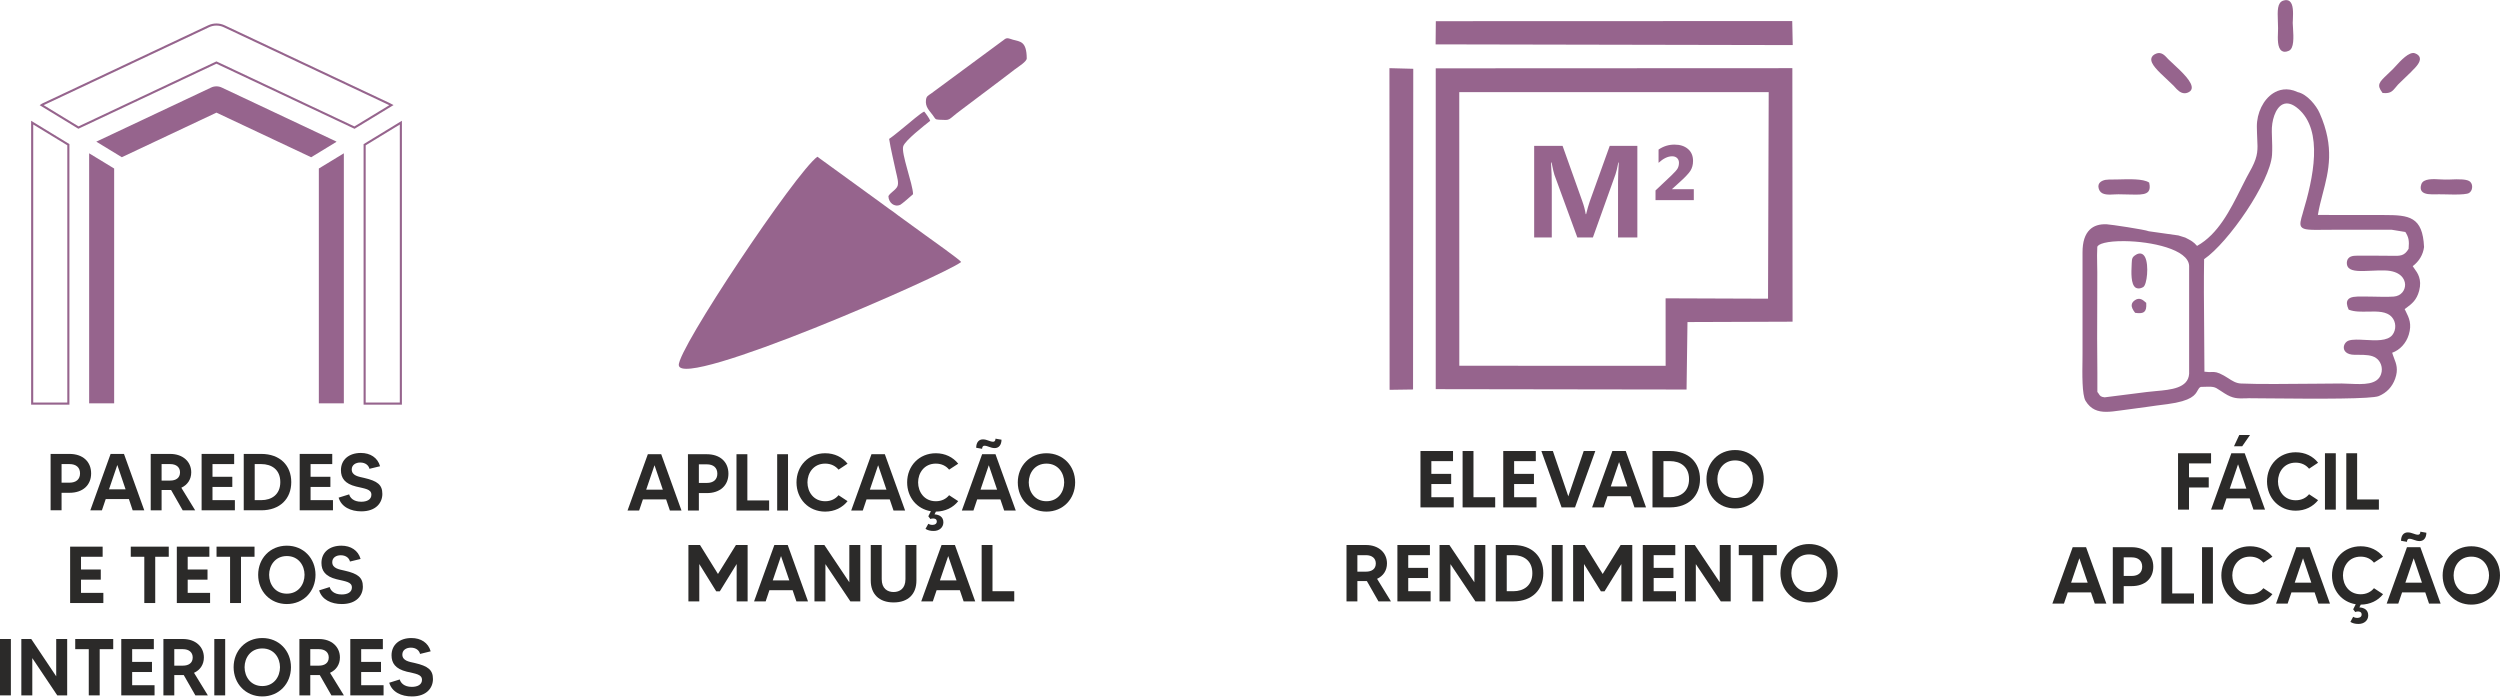 <?xml version="1.0" encoding="UTF-8"?>
<!-- Creator: CorelDRAW 2019 (64 Bit) -->
<svg xmlns="http://www.w3.org/2000/svg" xmlns:xlink="http://www.w3.org/1999/xlink" xml:space="preserve" width="1066px" height="297px" version="1.1" style="shape-rendering:geometricPrecision; text-rendering:geometricPrecision; image-rendering:optimizeQuality; fill-rule:evenodd; clip-rule:evenodd" viewBox="0 0 592.85 165.13">
 <defs>
  <style type="text/css">
   <![CDATA[
    .str0 {stroke:#96648D;stroke-width:0.5;stroke-miterlimit:22.926}
    .fil1 {fill:none;fill-rule:nonzero}
    .fil3 {fill:#96648D}
    .fil0 {fill:#2B2A29;fill-rule:nonzero}
    .fil2 {fill:#96648D;fill-rule:nonzero}
   ]]>
  </style>
 </defs>
 <g id="Camada_x0020_1">
  <g id="_2166391909408">
   <path class="fil0" d="M158.86 121.05l2.75 0 -4.81 -13.36 -3.17 0 -4.82 13.36 2.75 0 0.9 -2.65 5.5 0 0.9 2.65zm-5.62 -4.96l1.97 -5.79 1.97 5.79 -3.94 0z"></path>
   <path id="1" class="fil0" d="M167.6 107.69l-4.46 0 0 13.36 2.59 0 0 -4.14 1.87 0c3.19,0 5.14,-1.83 5.14,-4.6 0,-2.77 -1.95,-4.62 -5.14,-4.62zm0 6.81l-1.87 0 0 -4.41 1.87 0c1.59,0 2.51,0.81 2.51,2.22 0,1.39 -0.92,2.19 -2.51,2.19z"></path>
   <polygon id="2" class="fil0" points="177.23,118.65 177.23,107.69 174.65,107.69 174.65,121.05 182.39,121.05 182.39,118.65 "></polygon>
   <polygon id="3" class="fil0" points="184.3,107.69 184.3,121.05 186.87,121.05 186.87,107.69 "></polygon>
   <path id="4" class="fil0" d="M195.68 118.84c-2.77,0 -4.2,-2.24 -4.2,-4.47 0,-2.21 1.43,-4.45 4.2,-4.45 1.39,0 2.46,0.57 3.17,1.43l2.14 -1.41c-1.21,-1.55 -3.08,-2.48 -5.31,-2.48 -3.96,0 -6.8,3 -6.8,6.91 0,3.92 2.84,6.93 6.8,6.93 2.23,0 4.1,-0.95 5.31,-2.48l-2.14 -1.41c-0.71,0.86 -1.78,1.43 -3.17,1.43z"></path>
   <path id="5" class="fil0" d="M211.89 121.05l2.75 0 -4.81 -13.36 -3.17 0 -4.81 13.36 2.75 0 0.89 -2.65 5.5 0 0.9 2.65zm-5.61 -4.96l1.96 -5.79 1.97 5.79 -3.93 0z"></path>
   <path id="6" class="fil0" d="M221.92 118.84c-2.77,0 -4.2,-2.24 -4.2,-4.47 0,-2.21 1.43,-4.45 4.2,-4.45 1.39,0 2.46,0.57 3.15,1.43l2.16 -1.41c-1.23,-1.55 -3.1,-2.48 -5.31,-2.48 -3.96,0 -6.8,3 -6.8,6.91 0,3.53 2.29,6.3 5.63,6.84l-0.61 1.2 0.5 0.65c0.15,-0.08 0.36,-0.13 0.63,-0.13 0.32,0 0.88,0.07 0.88,0.72 0,0.48 -0.39,0.8 -1.01,0.8 -0.48,0 -0.79,-0.13 -1,-0.26l-0.67 1.2c0.5,0.33 1.13,0.5 1.93,0.5 1.36,0 2.31,-0.86 2.31,-2.03 0,-1.3 -0.93,-1.83 -2.1,-1.91l0.33 -0.65c2.21,-0.02 4.08,-0.95 5.29,-2.48l-2.16 -1.41c-0.69,0.86 -1.76,1.43 -3.15,1.43z"></path>
   <path id="7" class="fil0" d="M238.13 121.05l2.75 0 -4.81 -13.36 -3.17 0 -4.81 13.36 2.75 0 0.89 -2.65 5.5 0 0.9 2.65zm-5.61 -4.96l1.96 -5.79 1.97 5.79 -3.93 0zm3.55 -12.09c0,0.27 -0.08,0.73 -0.57,0.73 -0.75,0 -1.44,-0.56 -2.41,-0.56 -0.95,0 -1.58,0.69 -1.6,1.99l1.41 0.25c0,-0.29 0.1,-0.73 0.55,-0.73 0.79,0 1.45,0.56 2.43,0.56 0.99,0 1.6,-0.75 1.62,-1.99l-1.43 -0.25z"></path>
   <path id="8" class="fil0" d="M248.16 107.46c-3.95,0 -6.8,3 -6.8,6.91 0,3.92 2.85,6.93 6.8,6.93 3.95,0 6.8,-3.01 6.8,-6.93 0,-3.91 -2.85,-6.91 -6.8,-6.91zm0 11.38c-2.77,0 -4.2,-2.24 -4.2,-4.47 0,-2.21 1.43,-4.45 4.2,-4.45 2.77,0 4.2,2.24 4.2,4.45 0,2.23 -1.43,4.47 -4.2,4.47z"></path>
   <polygon class="fil0" points="174.52,129.22 170.26,136.09 166,129.22 163.25,129.22 163.25,142.59 165.83,142.59 165.83,133.73 169.84,140.2 170.7,140.2 174.69,133.73 174.69,142.59 177.29,142.59 177.29,129.22 "></polygon>
   <path id="1" class="fil0" d="M188.86 142.59l2.75 0 -4.81 -13.37 -3.17 0 -4.81 13.37 2.75 0 0.89 -2.66 5.5 0 0.9 2.66zm-5.61 -4.97l1.96 -5.78 1.97 5.78 -3.93 0z"></path>
   <polygon id="2" class="fil0" points="201.41,129.22 201.41,138.06 195.49,129.22 193.14,129.22 193.14,142.59 195.74,142.59 195.74,133.75 201.66,142.59 204.01,142.59 204.01,129.22 "></polygon>
   <path id="3" class="fil0" d="M214.72 129.22l0 8.1c0,2.23 -1.36,3.05 -2.81,3.05 -1.47,0 -2.82,-0.82 -2.82,-3.05l0 -8.1 -2.6 0 0 8.44c0,3.15 1.93,5.18 5.42,5.18 3.5,0 5.41,-2.03 5.41,-5.18l0 -8.44 -2.6 0z"></path>
   <path id="4" class="fil0" d="M228.51 142.59l2.75 0 -4.81 -13.37 -3.17 0 -4.82 13.37 2.75 0 0.9 -2.66 5.5 0 0.9 2.66zm-5.62 -4.97l1.97 -5.78 1.97 5.78 -3.94 0z"></path>
   <polygon id="5" class="fil0" points="235.36,140.18 235.36,129.22 232.79,129.22 232.79,142.59 240.52,142.59 240.52,140.18 "></polygon>
   <path class="fil1 str0" d="M92.24 24.61l-39.09 -18.41c-1.16,-0.54 -2.51,-0.54 -3.66,0l-39.41 18.57 -0.21 0.14 8.73 5.32 32.72 -15.42 32.74 15.43 8.76 -5.33 -0.58 -0.3z"></path>
   <polygon class="fil1 str0" points="86.47,34.3 86.47,95.69 95.06,95.69 95.06,29.06 "></polygon>
   <polygon class="fil1 str0" points="7.63,95.69 16.21,95.69 16.21,34.29 7.63,29.06 "></polygon>
   <polygon class="fil2" points="21.14,95.62 27.07,95.62 27.07,39.94 21.14,36.33 "></polygon>
   <path class="fil2" d="M79.59 33.46l-27 -12.72c-0.8,-0.38 -1.74,-0.38 -2.53,0l-27.22 12.83 -0.01 0 6.06 3.69 22.44 -10.57 22.46 10.58 6.02 -3.67 -0.22 -0.14z"></path>
   <polygon class="fil2" points="75.61,39.94 75.61,95.62 81.54,95.62 81.54,36.33 "></polygon>
   <polygon class="fil0" points="19.21,140.57 19.21,137.44 23.9,137.44 23.9,135.03 19.21,135.03 19.21,132.01 24.34,132.01 24.34,129.61 16.63,129.61 16.63,142.98 24.51,142.98 24.51,140.57 "></polygon>
   <polygon id="1" class="fil0" points="40.02,129.61 31.01,129.61 31.01,132.01 34.22,132.01 34.22,142.98 36.81,142.98 36.81,132.01 40.02,132.01 "></polygon>
   <polygon id="2" class="fil0" points="44.51,140.57 44.51,137.44 49.21,137.44 49.21,135.03 44.51,135.03 44.51,132.01 49.65,132.01 49.65,129.61 41.93,129.61 41.93,142.98 49.82,142.98 49.82,140.57 "></polygon>
   <polygon id="3" class="fil0" points="60.36,129.61 51.35,129.61 51.35,132.01 54.56,132.01 54.56,142.98 57.15,142.98 57.15,132.01 60.36,132.01 "></polygon>
   <path id="4" class="fil0" d="M68.02 129.38c-3.95,0 -6.8,3 -6.8,6.91 0,3.92 2.85,6.93 6.8,6.93 3.95,0 6.8,-3.01 6.8,-6.93 0,-3.91 -2.85,-6.91 -6.8,-6.91zm0 11.38c-2.77,0 -4.2,-2.23 -4.2,-4.47 0,-2.21 1.43,-4.45 4.2,-4.45 2.77,0 4.2,2.24 4.2,4.45 0,2.24 -1.43,4.47 -4.2,4.47z"></path>
   <path id="5" class="fil0" d="M81.73 135.3c-1.24,-0.29 -2.94,-0.5 -2.94,-2.01 0,-1.07 0.92,-1.64 2.02,-1.64 1.34,0 2.03,0.78 2.18,1.49l2.52 -0.61c-0.57,-2.04 -2.33,-3.15 -4.56,-3.15 -2.79,0 -4.72,1.56 -4.72,4.09 0,1.85 0.9,3.2 3.59,3.87 2.12,0.52 3.63,0.61 3.63,1.95 0,1.15 -1.07,1.66 -2.41,1.66 -1.87,0 -2.67,-0.99 -2.86,-1.76l-2.5 0.79c0.65,2.21 2.88,3.24 5.38,3.24 3.5,0 4.99,-2.04 4.99,-4.12 0,-2.16 -1.15,-3.08 -4.32,-3.8z"></path>
   <polygon class="fil0" points="0,151.51 0,164.88 2.58,164.88 2.58,151.51 "></polygon>
   <polygon id="1" class="fil0" points="13.33,151.51 13.33,160.36 7.41,151.51 5.06,151.51 5.06,164.88 7.66,164.88 7.66,156.04 13.58,164.88 15.93,164.88 15.93,151.51 "></polygon>
   <polygon id="2" class="fil0" points="26.85,151.51 17.84,151.51 17.84,153.92 21.05,153.92 21.05,164.88 23.64,164.88 23.64,153.92 26.85,153.92 "></polygon>
   <polygon id="3" class="fil0" points="31.34,162.47 31.34,159.34 36.04,159.34 36.04,156.94 31.34,156.94 31.34,153.92 36.48,153.92 36.48,151.51 28.76,151.51 28.76,164.88 36.65,164.88 36.65,162.47 "></polygon>
   <path id="4" class="fil0" d="M49.29 164.88l-3.28 -5.35c1.45,-0.66 2.34,-1.96 2.34,-3.64 0,-2.54 -1.98,-4.38 -4.98,-4.38l-4.62 0 0 13.37 2.58 0 0 -4.81 2.04 0c0.08,0 0.15,0 0.21,0l2.75 4.81 2.96 0zm-7.96 -10.96l2.04 0c1.45,0 2.33,0.76 2.33,1.97 0,1.33 -0.99,1.94 -2.33,1.94l-2.04 0 0 -3.91z"></path>
   <polygon id="5" class="fil0" points="50.82,151.51 50.82,164.88 53.4,164.88 53.4,151.51 "></polygon>
   <path id="6" class="fil0" d="M62.2 151.28c-3.95,0 -6.8,3 -6.8,6.92 0,3.91 2.85,6.93 6.8,6.93 3.95,0 6.8,-3.02 6.8,-6.93 0,-3.92 -2.85,-6.92 -6.8,-6.92zm0 11.39c-2.77,0 -4.2,-2.24 -4.2,-4.47 0,-2.22 1.43,-4.45 4.2,-4.45 2.77,0 4.2,2.23 4.2,4.45 0,2.23 -1.43,4.47 -4.2,4.47z"></path>
   <path id="7" class="fil0" d="M81.55 164.88l-3.29 -5.35c1.45,-0.66 2.35,-1.96 2.35,-3.64 0,-2.54 -1.99,-4.38 -4.98,-4.38l-4.63 0 0 13.37 2.58 0 0 -4.81 2.05 0c0.07,0 0.15,0 0.21,0l2.75 4.81 2.96 0zm-7.97 -10.96l2.05 0c1.45,0 2.33,0.76 2.33,1.97 0,1.33 -1,1.94 -2.33,1.94l-2.05 0 0 -3.91z"></path>
   <polygon id="8" class="fil0" points="85.65,162.47 85.65,159.34 90.35,159.34 90.35,156.94 85.65,156.94 85.65,153.92 90.79,153.92 90.79,151.51 83.07,151.51 83.07,164.88 90.96,164.88 90.96,162.47 "></polygon>
   <path id="9" class="fil0" d="M98.35 157.2c-1.24,-0.28 -2.94,-0.49 -2.94,-2 0,-1.07 0.92,-1.64 2.03,-1.64 1.33,0 2.02,0.78 2.17,1.49l2.52 -0.62c-0.57,-2.04 -2.33,-3.15 -4.56,-3.15 -2.79,0 -4.72,1.57 -4.72,4.09 0,1.85 0.9,3.21 3.59,3.88 2.12,0.51 3.63,0.61 3.63,1.95 0,1.14 -1.07,1.66 -2.41,1.66 -1.87,0 -2.67,-1 -2.86,-1.76l-2.5 0.78c0.65,2.22 2.88,3.25 5.38,3.25 3.5,0 4.99,-2.04 4.99,-4.12 0,-2.16 -1.15,-3.08 -4.32,-3.81z"></path>
   <path class="fil0" d="M16.47 107.62l-4.47 0 0 13.37 2.6 0 0 -4.15 1.87 0c3.19,0 5.14,-1.83 5.14,-4.6 0,-2.77 -1.95,-4.62 -5.14,-4.62zm0 6.82l-1.87 0 0 -4.41 1.87 0c1.59,0 2.51,0.8 2.51,2.21 0,1.39 -0.92,2.2 -2.51,2.2z"></path>
   <path id="1" class="fil0" d="M31.46 120.99l2.75 0 -4.81 -13.37 -3.17 0 -4.81 13.37 2.75 0 0.9 -2.66 5.5 0 0.89 2.66zm-5.61 -4.97l1.97 -5.78 1.96 5.78 -3.93 0z"></path>
   <path id="2" class="fil0" d="M46.28 120.99l-3.28 -5.35c1.45,-0.67 2.35,-1.97 2.35,-3.65 0,-2.54 -1.99,-4.37 -4.99,-4.37l-4.62 0 0 13.37 2.58 0 0 -4.82 2.04 0c0.08,0 0.16,0 0.21,0l2.75 4.82 2.96 0zm-7.96 -10.96l2.04 0c1.46,0 2.33,0.76 2.33,1.96 0,1.34 -0.99,1.95 -2.33,1.95l-2.04 0 0 -3.91z"></path>
   <polygon id="3" class="fil0" points="50.39,118.58 50.39,115.45 55.09,115.45 55.09,113.04 50.39,113.04 50.39,110.03 55.53,110.03 55.53,107.62 47.81,107.62 47.81,120.99 55.7,120.99 55.7,118.58 "></polygon>
   <path id="4" class="fil0" d="M61.96 107.62l-4.16 0 0 13.37 4.16 0c4.45,0 7.11,-2.75 7.11,-6.69 0,-3.93 -2.66,-6.68 -7.11,-6.68zm0 10.96l-1.56 0 0 -8.55 1.56 0c2.43,0 4.51,1.29 4.51,4.27 0,2.98 -2.08,4.28 -4.51,4.28z"></path>
   <polygon id="5" class="fil0" points="73.65,118.58 73.65,115.45 78.35,115.45 78.35,113.04 73.65,113.04 73.65,110.03 78.79,110.03 78.79,107.62 71.07,107.62 71.07,120.99 78.96,120.99 78.96,118.58 "></polygon>
   <path id="6" class="fil0" d="M86.35 113.31c-1.24,-0.29 -2.94,-0.5 -2.94,-2.01 0,-1.06 0.92,-1.64 2.02,-1.64 1.34,0 2.03,0.79 2.18,1.49l2.52 -0.61c-0.57,-2.04 -2.33,-3.15 -4.56,-3.15 -2.79,0 -4.72,1.57 -4.72,4.09 0,1.85 0.9,3.21 3.59,3.87 2.12,0.52 3.63,0.61 3.63,1.95 0,1.15 -1.07,1.66 -2.41,1.66 -1.87,0 -2.67,-0.99 -2.86,-1.75l-2.5 0.78c0.65,2.21 2.88,3.25 5.38,3.25 3.5,0 4.99,-2.05 4.99,-4.13 0,-2.16 -1.15,-3.07 -4.32,-3.8z"></path>
   <polygon class="fil0" points="339.43,117.89 339.43,114.76 344.13,114.76 344.13,112.35 339.43,112.35 339.43,109.33 344.57,109.33 344.57,106.93 336.85,106.93 336.85,120.3 344.74,120.3 344.74,117.89 "></polygon>
   <polygon id="1" class="fil0" points="349.42,117.89 349.42,106.93 346.84,106.93 346.84,120.3 354.57,120.3 354.57,117.89 "></polygon>
   <polygon id="2" class="fil0" points="359.06,117.89 359.06,114.76 363.76,114.76 363.76,112.35 359.06,112.35 359.06,109.33 364.2,109.33 364.2,106.93 356.48,106.93 356.48,120.3 364.37,120.3 364.37,117.89 "></polygon>
   <polygon id="3" class="fil0" points="375.56,106.93 371.91,117.68 368.25,106.93 365.52,106.93 370.31,120.3 373.5,120.3 378.31,106.93 "></polygon>
   <path id="4" class="fil0" d="M387.59 120.3l2.75 0 -4.81 -13.37 -3.17 0 -4.81 13.37 2.75 0 0.9 -2.66 5.5 0 0.89 2.66zm-5.61 -4.97l1.97 -5.79 1.96 5.79 -3.93 0z"></path>
   <path id="5" class="fil0" d="M396.03 106.93l-4.16 0 0 13.37 4.16 0c4.45,0 7.11,-2.75 7.11,-6.69 0,-3.93 -2.66,-6.68 -7.11,-6.68zm0 10.96l-1.56 0 0 -8.56 1.56 0c2.43,0 4.51,1.3 4.51,4.28 0,2.98 -2.08,4.28 -4.51,4.28z"></path>
   <path id="6" class="fil0" d="M411.46 106.7c-3.95,0 -6.79,3 -6.79,6.91 0,3.92 2.84,6.94 6.79,6.94 3.96,0 6.8,-3.02 6.8,-6.94 0,-3.91 -2.84,-6.91 -6.8,-6.91zm0 11.38c-2.76,0 -4.2,-2.23 -4.2,-4.47 0,-2.21 1.44,-4.45 4.2,-4.45 2.77,0 4.21,2.24 4.21,4.45 0,2.24 -1.44,4.47 -4.21,4.47z"></path>
   <path class="fil0" d="M329.85 142.59l-3.29 -5.35c1.46,-0.67 2.35,-1.97 2.35,-3.65 0,-2.54 -1.98,-4.37 -4.98,-4.37l-4.62 0 0 13.37 2.58 0 0 -4.82 2.04 0c0.08,0 0.15,0 0.21,0l2.75 4.82 2.96 0zm-7.96 -10.96l2.04 0c1.45,0 2.33,0.76 2.33,1.96 0,1.34 -0.99,1.95 -2.33,1.95l-2.04 0 0 -3.91z"></path>
   <polygon id="1" class="fil0" points="333.95,140.18 333.95,137.05 338.65,137.05 338.65,134.64 333.95,134.64 333.95,131.63 339.09,131.63 339.09,129.22 331.38,129.22 331.38,142.59 339.26,142.59 339.26,140.18 "></polygon>
   <polygon id="2" class="fil0" points="349.63,129.22 349.63,138.06 343.71,129.22 341.37,129.22 341.37,142.59 343.96,142.59 343.96,133.75 349.88,142.59 352.23,142.59 352.23,129.22 "></polygon>
   <path id="3" class="fil0" d="M358.88 129.22l-4.17 0 0 13.37 4.17 0c4.45,0 7.1,-2.75 7.1,-6.69 0,-3.93 -2.65,-6.68 -7.1,-6.68zm0 10.96l-1.57 0 0 -8.55 1.57 0c2.42,0 4.5,1.29 4.5,4.27 0,2.98 -2.08,4.28 -4.5,4.28z"></path>
   <polygon id="4" class="fil0" points="367.99,129.22 367.99,142.59 370.57,142.59 370.57,129.22 "></polygon>
   <polygon id="5" class="fil0" points="384.32,129.22 380.06,136.09 375.8,129.22 373.05,129.22 373.05,142.59 375.63,142.59 375.63,133.73 379.64,140.2 380.5,140.2 384.49,133.73 384.49,142.59 387.08,142.59 387.08,129.22 "></polygon>
   <polygon id="6" class="fil0" points="392.15,140.18 392.15,137.05 396.84,137.05 396.84,134.64 392.15,134.64 392.15,131.63 397.28,131.63 397.28,129.22 389.57,129.22 389.57,142.59 397.45,142.59 397.45,140.18 "></polygon>
   <polygon id="7" class="fil0" points="407.82,129.22 407.82,138.06 401.9,129.22 399.56,129.22 399.56,142.59 402.15,142.59 402.15,133.75 408.07,142.59 410.42,142.59 410.42,129.22 "></polygon>
   <polygon id="8" class="fil0" points="421.35,129.22 412.33,129.22 412.33,131.63 415.54,131.63 415.54,142.59 418.14,142.59 418.14,131.63 421.35,131.63 "></polygon>
   <path id="9" class="fil0" d="M429 128.99c-3.95,0 -6.79,3 -6.79,6.91 0,3.92 2.84,6.94 6.79,6.94 3.96,0 6.8,-3.02 6.8,-6.94 0,-3.91 -2.84,-6.91 -6.8,-6.91zm0 11.38c-2.77,0 -4.2,-2.23 -4.2,-4.47 0,-2.21 1.43,-4.45 4.2,-4.45 2.77,0 4.21,2.24 4.21,4.45 0,2.24 -1.44,4.47 -4.21,4.47z"></path>
   <path class="fil3" d="M346.05 21.82l73.38 0 -0.16 48.99 -24.29 -0.09 0.01 16.01 -48.93 -0.02 -0.01 -64.89zm53.9 70.53l0.22 -16 24.92 -0.09 -0.05 -60.12 -84.57 0.04 0 76.08 59.48 0.09z"></path>
   <polygon class="fil3" points="340.44,10.5 425.13,10.67 425.01,4.97 340.49,5 "></polygon>
   <polygon class="fil3" points="329.53,92.42 335.09,92.34 335.14,16.29 329.49,16.14 "></polygon>
   <path class="fil2" d="M383.7 56.29l0 -13.18c0,-1.22 0.06,-2.74 0.18,-4.59l-0.11 0c-0.28,1.4 -0.5,2.32 -0.67,2.79l-5.36 14.98 -3.69 0 -5.43 -14.84c-0.13,-0.35 -0.36,-1.33 -0.68,-2.93l-0.13 0c0.12,1.83 0.18,3.66 0.18,5.49l0 12.28 -4.18 0 0 -21.72 6.74 0 4.68 13.13c0.39,1.08 0.66,2.1 0.8,3.06l0.1 0c0.29,-1.19 0.59,-2.22 0.89,-3.09l4.71 -13.1 6.55 0 0 21.72 -4.58 0z"></path>
   <path class="fil2" d="M401.67 47.44l-9.08 0 0 -2.3 3.75 -3.54c0.81,-0.77 1.32,-1.35 1.52,-1.73 0.19,-0.38 0.29,-0.82 0.29,-1.3 0,-0.45 -0.15,-0.82 -0.44,-1.11 -0.29,-0.28 -0.69,-0.42 -1.19,-0.42 -1.01,0 -2.09,0.52 -3.21,1.55l0 -3.14c1.15,-0.79 2.41,-1.18 3.76,-1.18 1.35,0 2.42,0.35 3.22,1.04 0.8,0.68 1.2,1.63 1.2,2.84 0,0.91 -0.22,1.69 -0.64,2.35 -0.43,0.66 -1.31,1.58 -2.65,2.78l-1.68 1.52 0 0.05 5.15 0 0 2.59z"></path>
   <path class="fil2" d="M509.08 92.94l-9.98 1.26c-0.92,-0.1 -1.09,-0.35 -1.37,-0.78 -0.09,-0.14 -0.2,-0.32 -0.36,-0.49l0 -4.51c-0.08,-5.44 -0.05,-11 -0.03,-16.36 0.01,-2.52 0.01,-5.03 0.01,-7.55 0,-0.6 -0.01,-1.27 -0.03,-1.94 -0.02,-1.37 -0.05,-2.78 0.03,-3.99 0.05,-0.74 2.28,-1.47 6.47,-1.42 6.25,0.06 15.13,1.92 15.31,5.86l0 25.59c-0.22,3.42 -4.3,3.79 -7.9,4.11 -0.76,0.06 -1.48,0.13 -2.15,0.22zm58.56 -22.63c-1.49,0.09 -3.29,0.06 -5.01,0.01 -0.76,-0.01 -1.51,-0.01 -2.2,-0.03l-0.16 0c-1.56,-0.01 -2.99,0 -3.51,0.81 -0.34,0.51 -0.27,1.23 0.17,2.23l0.05 0.08 0.08 0.03c1.32,0.51 2.94,0.46 4.52,0.43 2.24,-0.05 4.38,-0.08 5.6,1.28 1.05,1.14 1.12,3.02 0.15,4.26 -1.17,1.48 -3.95,1.32 -6.4,1.18 -1.56,-0.08 -3.03,-0.17 -3.98,0.16 -0.75,0.27 -1.26,1.11 -1.12,1.89 0.07,0.43 0.48,1.47 2.6,1.48l0.4 0c0.17,0 0.35,0 0.5,0 1.55,0 3.12,0.03 4.14,0.77 1.01,0.68 1.72,2.24 1.17,3.83 -0.88,2.55 -4.17,2.41 -7.36,2.27 -0.7,-0.04 -1.37,-0.07 -2,-0.07l-0.07 0c-1.59,0 -3.67,0.03 -5.97,0.05 -6.28,0.06 -14.11,0.14 -17.87,-0.05 -1.15,-0.06 -2.07,-0.67 -2.98,-1.26 -0.33,-0.21 -0.67,-0.43 -1.02,-0.62 -1.57,-0.87 -2.1,-0.87 -2.9,-0.84 -0.41,0.01 -0.92,0.03 -1.71,-0.08 0,-3.52 -0.04,-7.12 -0.07,-10.6 -0.05,-5.3 -0.09,-10.79 -0.01,-16.08 5.78,-3.96 15.66,-18.3 16.11,-24.72 0.09,-1.32 0.03,-2.96 -0.02,-4.42 -0.02,-0.37 -0.03,-0.74 -0.03,-1.07 -0.08,-2.51 0.79,-5.65 2.58,-6.5 1.06,-0.5 2.32,-0.15 3.7,1.05 6.04,5.21 3.52,16.53 1.1,24.58l-0.03 0.13c-0.52,1.74 -0.79,2.69 -0.35,3.29 0.56,0.75 2.1,0.74 5.83,0.69 1.22,-0.02 2.67,-0.03 4.39,-0.02 1.53,0 3.06,0 4.58,0l2.87 0c1.19,0 2.01,0 2.55,0 1.25,-0.01 1.27,-0.01 2.08,0.15 0.46,0.08 1.15,0.2 2.37,0.39 0.8,1.29 0.94,2.04 0.77,4 -1.02,1.7 -1.94,1.69 -3.97,1.65 -0.33,-0.01 -0.68,-0.01 -1.06,-0.01 -0.89,0 -1.79,-0.02 -2.68,-0.02 -1.49,-0.01 -3.04,-0.01 -4.55,0 -0.86,0.02 -2.29,0.03 -2.39,1.67 -0.01,0.51 0.13,0.93 0.43,1.23 0.86,0.88 2.95,0.78 5.35,0.67 1.1,-0.05 2.23,-0.1 3.34,-0.06 3.43,0.11 4.67,1.87 4.7,3.35 0.02,1.32 -0.91,2.71 -2.71,2.84zm7.2 -11.75c-0.32,-7.24 -3.57,-7.59 -9.44,-7.59 -0.3,0 -0.62,0 -0.96,0l-4.2 0c-3.45,0 -7.05,0 -10.58,-0.02 0.28,-1.7 0.71,-3.37 1.14,-5 1.42,-5.42 2.88,-11.03 -0.73,-19.16 -0.78,-1.77 -2.94,-4.48 -5.2,-4.97 -2.56,-1.21 -4.57,-0.52 -5.8,0.26 -2.34,1.49 -3.9,4.66 -3.88,7.93 0.01,1.12 0.06,2.06 0.09,2.89 0.13,2.55 0.21,3.93 -1.25,6.8 -0.85,1.48 -1.64,3.07 -2.5,4.76 -2.72,5.44 -5.54,11.06 -10.52,13.83 -0.86,-0.99 -1.41,-1.26 -2.79,-1.97l-1.64 -0.51 -7 -0.99c-0.96,-0.41 -9.14,-1.62 -10.02,-1.66 -1.7,-0.07 -3.02,0.35 -3.97,1.26 -1.17,1.12 -1.74,2.91 -1.74,5.38 0.02,5.43 0.02,10.87 0,16.32l0 7.53c0,0.41 0,0.95 -0.01,1.59 -0.05,3.32 -0.13,8.37 0.73,9.8 1.25,2.06 2.94,2.6 4.9,2.6 1.02,0 2.12,-0.15 3.26,-0.31l0.83 -0.11c1.78,-0.22 3.6,-0.47 5.43,-0.73 1.67,-0.24 3.36,-0.48 5.03,-0.68 5.75,-0.77 6.56,-2.2 7.13,-3.25 0.22,-0.38 0.37,-0.67 0.73,-0.83 3.15,-0.11 3.17,-0.11 4.6,0.85 0.29,0.19 0.62,0.41 1.05,0.68 1.99,1.26 3.07,1.23 5.06,1.18 0.45,-0.02 0.96,-0.05 1.52,-0.02 0.7,0 1.95,0.02 3.55,0.03 12.76,0.13 24.79,0.15 26.45,-0.55 1.86,-0.78 3.17,-2.17 3.87,-4.09 0.79,-2.22 0.28,-3.54 -0.26,-4.92 -0.14,-0.4 -0.31,-0.81 -0.44,-1.26 1.81,-0.64 3.31,-2.24 3.93,-4.27 0.78,-2.56 0.08,-3.97 -0.73,-5.6 -0.08,-0.16 -0.16,-0.32 -0.24,-0.48 0.17,-0.12 0.33,-0.25 0.49,-0.36 1.21,-0.91 2.34,-1.75 2.95,-4 0.71,-2.74 -0.39,-4.23 -1.13,-5.24 -0.16,-0.22 -0.31,-0.41 -0.4,-0.58 1.53,-1.17 2.45,-2.71 2.69,-4.54z"></path>
   <path class="fil2" d="M513.72 18.66c0.59,0.55 1.21,1.13 1.75,1.67l0.27 0.3c0.54,0.6 1.3,1.46 2.32,1.46 0.21,0 0.42,-0.03 0.64,-0.11 0.59,-0.21 0.94,-0.54 1.03,-0.98 0.32,-1.52 -2.35,-4 -4.3,-5.81 -0.46,-0.42 -0.86,-0.8 -1.17,-1.1l-0.31 -0.32c-0.6,-0.67 -1.43,-1.56 -2.64,-1.08 -0.67,0.27 -1.05,0.66 -1.14,1.16 -0.24,1.29 1.6,2.99 3.55,4.81z"></path>
   <path class="fil2" d="M540.22 6.65c0,0.24 0,0.53 -0.02,0.86 -0.06,1.61 -0.16,3.82 0.88,4.52 0.2,0.15 0.46,0.23 0.73,0.23 0.29,0 0.62,-0.08 0.97,-0.24 1.26,-0.56 1.12,-3.19 0.99,-5.3 -0.03,-0.53 -0.07,-0.96 -0.07,-1.31 0,-0.25 0.02,-0.57 0.04,-0.89 0.06,-1.59 0.14,-3.55 -0.8,-4.27 -0.38,-0.28 -0.87,-0.33 -1.5,-0.12 -1.43,0.48 -1.35,2.45 -1.27,4.74 0.03,0.57 0.05,1.18 0.05,1.78z"></path>
   <path class="fil2" d="M585.82 43.12c-0.65,-0.7 -2.74,-0.68 -4.98,-0.57 -0.42,0 -0.76,0.01 -1.04,0.01 -0.28,0 -0.65,-0.01 -1.04,-0.04 -1.74,-0.1 -4.1,-0.26 -4.57,1.16 -0.23,0.68 -0.2,1.22 0.09,1.62 0.61,0.83 2.18,0.78 3.42,0.76 0.23,-0.01 0.44,-0.01 0.61,-0.01 0.22,0 0.57,0.01 1.02,0.01 0.89,0.04 1.8,0.05 2.62,0.05 1.72,0 3.14,-0.08 3.58,-0.38 0.39,-0.25 0.66,-0.72 0.7,-1.22 0.07,-0.53 -0.07,-1.02 -0.41,-1.39z"></path>
   <path class="fil2" d="M501.44 46.08c0.34,-0.02 0.64,-0.03 0.93,-0.03 0.89,0 1.72,0.03 2.46,0.05 0.61,0.01 1.17,0.03 1.67,0.03 1.45,0 2.44,-0.13 2.95,-0.73 0.37,-0.45 0.43,-1.1 0.22,-2.04l-0.01 -0.08 -0.08 -0.05c-1.39,-0.87 -4.54,-0.78 -7.33,-0.7 -0.76,0.02 -1.51,0.03 -2.17,0.03 -1.09,0 -1.95,0.37 -2.3,0.96 -0.19,0.33 -0.31,0.89 0.14,1.7 0.61,1.04 2.22,0.94 3.52,0.86z"></path>
   <path class="fil2" d="M564.98 22.01l0.1 0.02c0.22,0.02 0.42,0.03 0.59,0.03 1.31,0 1.77,-0.57 2.45,-1.38 0.32,-0.4 0.7,-0.85 1.26,-1.34l2.4 -2.32 0.29 -0.31c0.75,-0.73 1.99,-1.97 1.77,-3.01 -0.12,-0.47 -0.48,-0.84 -1.14,-1.08 -1.35,-0.52 -3.46,1.79 -4.7,3.16 -0.24,0.25 -0.44,0.47 -0.56,0.6 -0.48,0.48 -0.91,0.88 -1.29,1.24 -1.94,1.85 -2.61,2.47 -1.21,4.31l0.04 0.08z"></path>
   <path class="fil2" d="M506.74 60.26l-0.2 0.12c-0.96,0.54 -0.97,1 -1.02,1.94l-0.02 0.43c-0.08,1.75 -0.24,4.69 0.97,5.46 0.21,0.11 0.43,0.17 0.67,0.17 0.32,0 0.69,-0.09 1.09,-0.32 0.92,-0.49 1.4,-5.24 0.46,-7.08 -0.42,-0.84 -1.12,-1.1 -1.95,-0.72z"></path>
   <path class="fil2" d="M508.96 71.8l-0.13 -0.11c-0.64,-0.57 -1.43,-1.27 -2.53,-0.54 -0.45,0.3 -0.72,0.65 -0.78,1.07 -0.1,0.65 0.33,1.32 0.76,1.88l0.05 0.06 0.1 0.01c0.33,0.05 0.63,0.07 0.89,0.07 0.55,0 0.92,-0.11 1.19,-0.35 0.38,-0.35 0.51,-0.96 0.45,-1.99l0 -0.1z"></path>
   <polygon class="fil0" points="524.33,109.87 524.33,107.46 516.5,107.46 516.5,120.83 519.1,120.83 519.1,115.58 523.78,115.58 523.78,113.17 519.1,113.17 519.1,109.87 "></polygon>
   <path id="1" class="fil0" d="M534.38 120.83l2.75 0 -4.82 -13.37 -3.17 0 -4.81 13.37 2.75 0 0.9 -2.66 5.5 0 0.9 2.66zm-5.62 -4.97l1.97 -5.78 1.97 5.78 -3.94 0zm2.26 -12.73l-1.25 2.67 1.95 0 1.85 -2.67 -2.55 0z"></path>
   <path id="2" class="fil0" d="M544.4 118.61c-2.77,0 -4.2,-2.23 -4.2,-4.47 0,-2.21 1.43,-4.45 4.2,-4.45 1.4,0 2.47,0.58 3.17,1.44l2.14 -1.42c-1.2,-1.54 -3.07,-2.48 -5.31,-2.48 -3.95,0 -6.8,3 -6.8,6.91 0,3.92 2.85,6.94 6.8,6.94 2.24,0 4.11,-0.96 5.31,-2.49l-2.14 -1.41c-0.7,0.86 -1.77,1.43 -3.17,1.43z"></path>
   <polygon id="3" class="fil0" points="551.34,107.46 551.34,120.83 553.91,120.83 553.91,107.46 "></polygon>
   <polygon id="4" class="fil0" points="558.97,118.42 558.97,107.46 556.4,107.46 556.4,120.83 564.13,120.83 564.13,118.42 "></polygon>
   <path class="fil0" d="M496.75 143.11l2.75 0 -4.81 -13.37 -3.17 0 -4.82 13.37 2.75 0 0.9 -2.65 5.5 0 0.9 2.65zm-5.61 -4.96l1.96 -5.79 1.97 5.79 -3.93 0z"></path>
   <path id="1" class="fil0" d="M505.5 129.74l-4.47 0 0 13.37 2.59 0 0 -4.14 1.88 0c3.19,0 5.13,-1.83 5.13,-4.6 0,-2.77 -1.94,-4.63 -5.13,-4.63zm0 6.82l-1.88 0 0 -4.41 1.88 0c1.58,0 2.5,0.8 2.5,2.22 0,1.39 -0.92,2.19 -2.5,2.19z"></path>
   <polygon id="2" class="fil0" points="515.12,140.71 515.12,129.74 512.54,129.74 512.54,143.11 520.28,143.11 520.28,140.71 "></polygon>
   <polygon id="3" class="fil0" points="522.19,129.74 522.19,143.11 524.77,143.11 524.77,129.74 "></polygon>
   <path id="4" class="fil0" d="M533.57 140.9c-2.77,0 -4.2,-2.24 -4.2,-4.47 0,-2.22 1.43,-4.45 4.2,-4.45 1.39,0 2.46,0.57 3.17,1.43l2.14 -1.41c-1.2,-1.55 -3.08,-2.48 -5.31,-2.48 -3.95,0 -6.8,2.99 -6.8,6.91 0,3.91 2.85,6.93 6.8,6.93 2.23,0 4.11,-0.95 5.31,-2.48l-2.14 -1.42c-0.71,0.86 -1.78,1.44 -3.17,1.44z"></path>
   <path id="5" class="fil0" d="M549.78 143.11l2.75 0 -4.81 -13.37 -3.17 0 -4.81 13.37 2.75 0 0.9 -2.65 5.5 0 0.89 2.65zm-5.61 -4.96l1.97 -5.79 1.96 5.79 -3.93 0z"></path>
   <path id="6" class="fil0" d="M559.81 140.9c-2.77,0 -4.2,-2.24 -4.2,-4.47 0,-2.22 1.43,-4.45 4.2,-4.45 1.39,0 2.46,0.57 3.15,1.43l2.16 -1.41c-1.22,-1.55 -3.09,-2.48 -5.31,-2.48 -3.95,0 -6.8,2.99 -6.8,6.91 0,3.53 2.29,6.3 5.63,6.84l-0.61 1.2 0.5 0.65c0.15,-0.08 0.36,-0.14 0.63,-0.14 0.33,0 0.88,0.08 0.88,0.73 0,0.48 -0.38,0.8 -1.01,0.8 -0.48,0 -0.79,-0.13 -1,-0.27l-0.66 1.21c0.49,0.32 1.12,0.49 1.92,0.49 1.36,0 2.31,-0.85 2.31,-2.02 0,-1.3 -0.93,-1.83 -2.1,-1.91l0.33 -0.65c2.21,-0.02 4.09,-0.95 5.29,-2.48l-2.16 -1.42c-0.69,0.86 -1.76,1.44 -3.15,1.44z"></path>
   <path id="7" class="fil0" d="M576.02 143.11l2.75 0 -4.81 -13.37 -3.17 0 -4.81 13.37 2.75 0 0.9 -2.65 5.5 0 0.89 2.65zm-5.61 -4.96l1.97 -5.79 1.96 5.79 -3.93 0zm3.55 -12.09c0,0.27 -0.07,0.72 -0.57,0.72 -0.75,0 -1.43,-0.55 -2.41,-0.55 -0.95,0 -1.58,0.69 -1.6,1.99l1.41 0.25c0,-0.29 0.1,-0.73 0.55,-0.73 0.79,0 1.46,0.55 2.43,0.55 0.99,0 1.61,-0.74 1.62,-1.98l-1.43 -0.25z"></path>
   <path id="8" class="fil0" d="M586.05 129.52c-3.95,0 -6.8,2.99 -6.8,6.91 0,3.91 2.85,6.93 6.8,6.93 3.95,0 6.8,-3.02 6.8,-6.93 0,-3.92 -2.85,-6.91 -6.8,-6.91zm0 11.38c-2.77,0 -4.2,-2.24 -4.2,-4.47 0,-2.22 1.43,-4.45 4.2,-4.45 2.77,0 4.2,2.23 4.2,4.45 0,2.23 -1.43,4.47 -4.2,4.47z"></path>
   <g>
    <path class="fil3" d="M193.83 37.14c-5.11,3.7 -33.25,45.76 -32.86,49.46 0.63,5.9 62.81,-21.27 66.95,-24.49 -0.22,-0.5 -7.56,-5.68 -8.47,-6.35l-6.5 -4.72c-0.67,-0.53 -1.32,-1 -2.07,-1.51 -0.67,-0.45 -1.55,-1.17 -2.17,-1.59l-14.88 -10.8z"></path>
    <path class="fil3" d="M238.32 9.23l-17.52 12.93c-0.73,0.5 -1.1,0.63 -1.21,1.48 -0.22,1.69 0.76,2.5 1.62,3.67 0.59,0.79 0.47,1.02 1.48,1.06 3.02,0.14 1.75,0.25 5.32,-2.38l9.52 -7.17c1.07,-0.81 1.98,-1.54 3.1,-2.37 1.04,-0.77 2.85,-1.89 2.85,-2.63 -0.03,-4.12 -1.58,-3.95 -3.28,-4.43 -0.72,-0.21 -1.31,-0.55 -1.88,-0.16z"></path>
    <path class="fil3" d="M210.85 32.92c0.38,2.47 1.11,5.35 1.63,7.85 0.23,1.09 0.77,2.69 0.27,3.52 -0.54,0.9 -1.52,1.3 -2.07,2.18 0.01,1.54 1.4,2.74 2.84,2.06 0.31,-0.15 2.52,-2.04 3,-2.5 -0.02,-2.39 -2.9,-9.76 -2.32,-11.39 0.49,-1.39 4.9,-4.83 6.39,-6.02 -0.13,-0.49 -1.11,-1.84 -1.43,-2.19 -0.93,0.44 -3.32,2.53 -4.24,3.27 -1.29,1.03 -2.77,2.33 -4.07,3.22z"></path>
   </g>
  </g>
 </g>
</svg>
